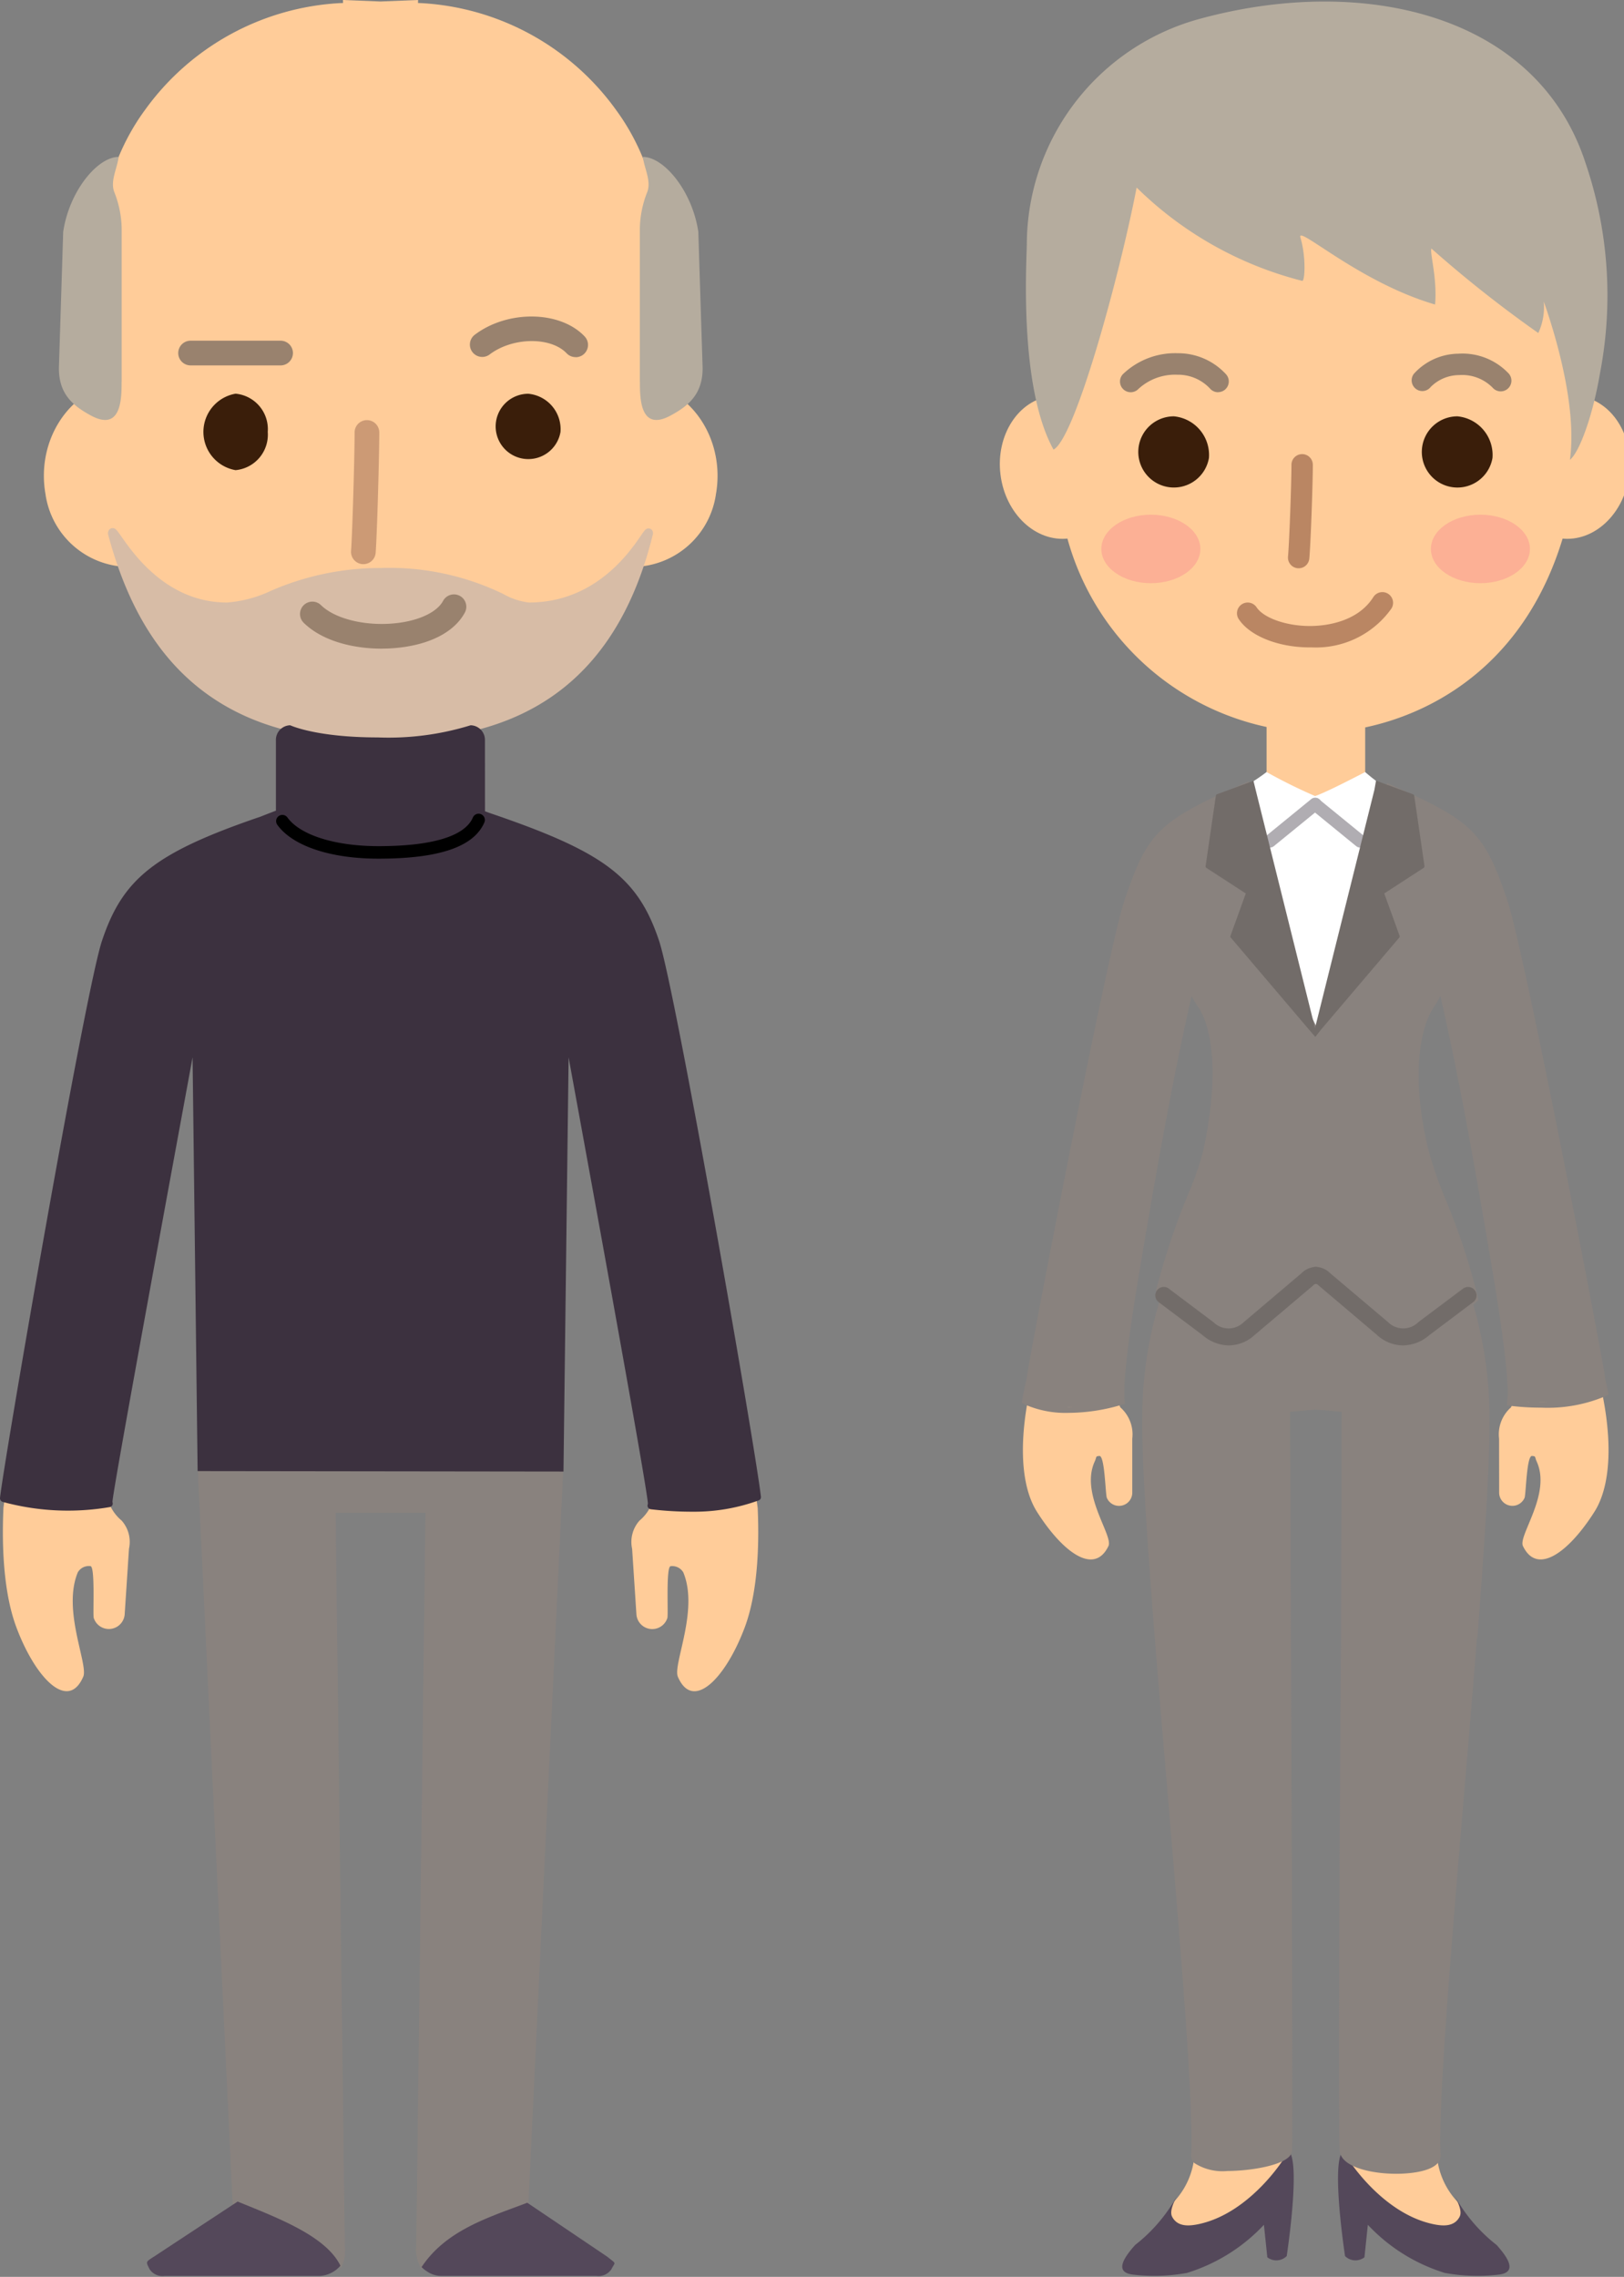 <svg data-name="60-69" xmlns="http://www.w3.org/2000/svg" width="132" height="185"><rect width="100%" height="100%" fill="#808080" stroke="none"/><defs><clipPath id="a"><path data-name="Rectangle 1845" fill="none" d="M0 0h132v185H0z"/></clipPath></defs><g data-name="Group 1985" clip-path="url(#a)"><path data-name="Path 2699" d="M44.316 37.406a7.1 7.1 0 0 0 5.594 8.5 6.888 6.888 0 0 0 8.283-5.759c.742-4.226-1.76-8.268-5.593-9.026s-7.541 2.053-8.284 6.28" fill="#fc9"/><path data-name="Path 2700" d="M17.573 37.406a7.1 7.1 0 0 1-5.594 8.5 6.887 6.887 0 0 1-8.282-5.759c-.744-4.226 1.76-8.268 5.593-9.026s7.542 2.053 8.283 6.28" fill="#fc9"/><path data-name="Path 2701" d="M50.072 8.932A20.93 20.93 0 0 0 34.297.256l-.32-.012.005-.244-3.052.122L27.876 0l.007.244-.322.012a20.931 20.931 0 0 0-15.774 8.676C8.042 14.024 7.545 20.44 7.84 26.583c.223 4.643 1.044 12.136 1.274 16.779 3.759 14.074 13.11 16.478 21.815 16.478s18.369-2.4 21.815-16.477c.23-4.642 1.051-12.136 1.275-16.779.295-6.143-.2-12.559-3.947-17.651" fill="#fc9"/><path data-name="Rectangle 1843" fill="#fc9" d="M25.233 57.241h11.393v14.546H25.233z"/><path data-name="Path 2702" d="M61.587 122.586c.107-.079-6.89-41.843-8.293-46.044-1.926-5.766-5.361-7.356-17.91-11.678-.665.441-.633.956-.162 1.523l-4.29.837-4.291-.837c.47-.568.5-1.082-.162-1.523-12.549 4.322-15.984 5.912-17.91 11.678-1.4 4.2-8.4 45.965-8.293 46.044-.092 2.147-.142 6.449 1.059 9.648 1.547 4.128 4.2 6.859 5.432 4 .425-.988-1.722-5.4-.445-8.474a1.035 1.035 0 0 1 1.026-.509c.4 0 .19 3.815.268 4.2a1.29 1.29 0 0 0 2.516-.252l.352-5.364a2.6 2.6 0 0 0-.6-2.287 3.5 3.5 0 0 1-1.251-2.482c-.159-1.91.968-9.794 1.357-11.816 1.347-7.012 5.069-21.372 6.546-29.4l2.676 99.363-6.49 4.324s-1.163 1.08.678 1.08h12.587s1.743.1 1.743-2.161l-.743-59.822 3.947-.2 3.946.2-.749 59.833c0 2.26 1.744 2.161 1.744 2.161h12.59c1.841 0 .678-1.08.678-1.08l-6.49-4.324 2.906-99.768c1.477 8.025 4.969 22.788 6.315 29.8.389 2.022 1.516 9.906 1.357 11.816a3.507 3.507 0 0 1-1.252 2.482 2.6 2.6 0 0 0-.6 2.287l.352 5.364a1.29 1.29 0 0 0 2.516.252c.078-.387-.128-4.2.267-4.2a1.036 1.036 0 0 1 1.028.509c1.275 3.074-.871 7.486-.445 8.474 1.228 2.855 3.883.124 5.432-4 1.2-3.2 1.15-7.5 1.059-9.648" fill="#fc9"/><path data-name="Path 2703" d="m42.95 179.054 2.846-59.961H16.059l2.85 59.961a25.137 25.137 0 0 1 8.816 5.215 3.2 3.2 0 0 0 .3-1.808l-.745-59.55h7.3l-.746 59.553a2.98 2.98 0 0 0 .428 1.887c5.4-4.506 8.686-5.3 8.686-5.3" fill="#89827e"/><path data-name="Path 2704" d="M53.572 76.448c-1.731-5.183-4.48-7.233-13.776-10.391-7.438-2.715-9.969-3.128-18.626.3-8.655 2.952-11.206 5.072-12.881 10.086C6.917 80.551.342 118.573 0 121.715a.31.31 0 0 0 .243.323 20.142 20.142 0 0 0 8.687.414.29.29 0 0 0 .2-.15.3.3 0 0 0 .012-.248c-.117-.292 6.009-33.377 6.51-36.146l.411 33.621 29.737.037.416-33.658c.5 2.769 6.6 35.972 6.442 36.3a.3.3 0 0 0 .227.422 28.867 28.867 0 0 0 3.5.2 15.272 15.272 0 0 0 5.2-.891.428.428 0 0 0 .2-.109.3.3 0 0 0 .063-.218c-.473-4.168-6.945-41.178-8.274-45.158" fill="#3c313f"/><path data-name="Path 2705" d="M12.477 183.377c-.625.416-.641.364-.318 1a1.259 1.259 0 0 0 1.232.548H26.02a2.409 2.409 0 0 0 1.651-.83c-1.174-2.4-5.007-3.851-8.356-5.213 0 0-6.8 4.472-6.836 4.5" fill="#54485a"/><path data-name="Path 2706" d="M49.38 183.378c-.033-.027-6.523-4.4-6.523-4.4-3.118 1.185-6.6 2.217-8.592 5.231a3 3 0 0 0 .46.36 2.016 2.016 0 0 0 1.111.354h12.629a1.257 1.257 0 0 0 1.232-.547c.324-.634.425-.386-.318-1m-13.54 1.252Z" fill="#54485a"/><path data-name="Path 2707" d="M21.763 35.094a2.893 2.893 0 0 1-2.616 3.107 3.153 3.153 0 0 1 0-6.213 2.893 2.893 0 0 1 2.616 3.106" fill="#3a1e0a"/><path data-name="Path 2708" d="M45.558 35.094a2.654 2.654 0 1 1-2.615-3.1 2.893 2.893 0 0 1 2.615 3.1" fill="#3a1e0a"/><path data-name="Path 2709" d="M22.806 29.69h-7.315a1.004 1.004 0 0 1 0-2.008h7.315a1.004 1.004 0 0 1 0 2.008" fill="#99826e"/><path data-name="Path 2710" d="M46.781 29.017a1 1 0 0 1-.726-.312c-1.3-1.36-4.394-1.315-6.254.094a1.003 1.003 0 0 1-1.21-1.6c2.678-2.025 6.927-1.966 8.917.125a1 1 0 0 1-.726 1.7" fill="#99826e"/><path data-name="Path 2711" d="M42.985 49.291c-1.956 0-4.087-2.8-12.061-2.8-6.8 0-9.5 2.8-12.467 2.8-6.648 0-9.4-7.028-9.342-5.928C12.873 57.432 22.224 59.84 30.93 59.84s18.369-2.408 21.815-16.477c.047-.966-2.584 5.928-9.76 5.928" fill="#d7bca6"/><path data-name="Path 2712" d="M30.93 60.174c-5.437 0-9.546-.956-12.936-3.009-4.446-2.694-7.457-7.181-9.2-13.716a.358.358 0 0 1-.011-.07.47.47 0 0 1 .108-.356.377.377 0 0 1 .259-.112c.236 0 .351.163.731.705 1.025 1.46 3.749 5.34 8.578 5.34a10.125 10.125 0 0 0 3.566-.954 22.245 22.245 0 0 1 8.9-1.85 21.207 21.207 0 0 1 9.993 2.116 5.467 5.467 0 0 0 2.068.688c5.375 0 8.166-4.065 9.083-5.4.327-.476.426-.62.651-.62a.37.37 0 0 1 .255.11.434.434 0 0 1 .1.334c-3.682 15.061-14.4 16.8-22.149 16.8M9.851 44.725c4.072 13.055 13.357 14.779 21.078 14.779 7.253 0 17.2-1.564 21.086-14.725a11.2 11.2 0 0 1-9.032 4.846 5.925 5.925 0 0 1-2.347-.75 20.626 20.626 0 0 0-9.714-2.055 21.665 21.665 0 0 0-8.658 1.8 10.727 10.727 0 0 1-3.809 1c-4.5 0-7.251-3.081-8.6-4.9" fill="#d7bca6"/><path data-name="Path 2713" d="M29.536 45.836h-.073a1 1 0 0 1-.929-1.073c.113-1.571.288-7.738.288-9.624a1.003 1.003 0 1 1 2.006 0c0 1.786-.167 8.018-.293 9.767a1 1 0 0 1-1 .932" fill="#cc9a75"/><path data-name="Path 2714" d="M31.028 52.704c-2.311 0-4.832-.608-6.359-2.117a1.004 1.004 0 0 1 1.41-1.429c1.225 1.211 3.965 1.809 6.515 1.424 1.69-.256 2.971-.916 3.424-1.766a1.004 1.004 0 0 1 1.77.948c-.774 1.448-2.512 2.443-4.894 2.8a12.53 12.53 0 0 1-1.865.137" fill="#99826e"/><path data-name="Path 2715" d="M39.42 66.055a1.189 1.189 0 0 1-1.163 1.213H23.589a1.189 1.189 0 0 1-1.163-1.213v-5.914a1.188 1.188 0 0 1 1.163-1.211s2.082.987 7.12.987a22.582 22.582 0 0 0 7.544-.987 1.188 1.188 0 0 1 1.163 1.211Z" fill="#3c313f"/><path data-name="Path 2716" d="M30.761 69.769c-3.887 0-6.954-1.021-8.208-2.733a.508.508 0 1 1 .819-.6c1.048 1.429 3.879 2.316 7.389 2.316 4.356 0 7.008-.8 7.671-2.319a.508.508 0 1 1 .931.406c-.861 1.971-3.675 2.93-8.6 2.93"/><path data-name="Path 2717" d="M9.884 31.036c0 1.286 0 4.059-2.471 2.739-1.53-.823-2.626-1.786-2.626-3.857l.35-11.08c.484-3.293 2.78-6.089 4.507-6.089-.117.943-.7 1.957-.354 2.859a8.381 8.381 0 0 1 .6 2.958v12.469" fill="#b5ac9e"/><path data-name="Path 2718" d="M52.013 31.036c0 1.286 0 4.059 2.471 2.739 1.529-.819 2.626-1.786 2.626-3.857l-.35-11.08c-.484-3.293-2.78-6.089-4.507-6.089.117.943.7 1.957.354 2.859a8.4 8.4 0 0 0-.6 2.958v12.469" fill="#b5ac9e"/><path data-name="Path 2719" d="M90.971 37.366c.4 3.195-1.443 6.054-4.109 6.384s-5.147-1.993-5.542-5.188 1.446-6.054 4.111-6.384 5.146 1.993 5.54 5.188" fill="#fc9"/><path data-name="Path 2720" d="M122.778 37.366c-.4 3.195 1.443 6.054 4.109 6.384s5.147-1.993 5.542-5.188-1.446-6.054-4.111-6.384-5.146 1.993-5.54 5.188" fill="#fc9"/><path data-name="Path 2721" d="M130.015 112.165c.125-.054-6.532-34.7-7.954-38.9-1.952-5.762-2.66-6.221-11.1-9.916a7.442 7.442 0 0 0-4.008.291 7.441 7.441 0 0 0-4.008-.291c-8.438 3.7-9.145 4.154-11.1 9.916-1.422 4.2-8.078 38.843-7.954 38.9-.948 3.863-1.177 8.192.4 10.68 2.039 3.212 4.633 5.225 5.805 2.774.407-.849-2.326-4.232-1.117-6.867.18-.388.036-.422.378-.452.443-.039.49 3.092.607 3.4a1.077 1.077 0 0 0 2.068-.392v-4.411a2.921 2.921 0 0 0-.9-2.482c-.818-.525.734-9.629 1.051-11.5 1.25-7.406 2.772-16.233 4.591-23.78a3.664 3.664 0 0 1 .659-2.63c-.224.853-.443 1.734-.659 2.63a5.234 5.234 0 0 0 .954 2.377c1.454 2.112 1.665 6.528 1.054 12.273s-5.521 9.866-5.669 21.353c-.137 10.622 4.395 51.855 3.974 59.981a6.23 6.23 0 0 1-1.709 3.818 3.989 3.989 0 0 0-.524 1.877 2.907 2.907 0 0 1-3.1 2.907s-.52 1.46 1.191.714c2.97-1.292 11.163-4.861 11.163-4.861s.625 1.043.625-1.214l-.171-63.914 2.378-.2 2.377.2-.048 18.121-.123 45.793c0 2.258.625 1.214.625 1.214s8.193 3.569 11.163 4.861c1.711.746 1.191-.714 1.191-.714a2.906 2.906 0 0 1-3.1-2.907 4.022 4.022 0 0 0-.524-1.877 6.23 6.23 0 0 1-1.71-3.818c-.286-5.51 1.707-26.248 2.975-42.337h.034c.582-7.586 1.008-14.177.964-17.645-.146-11.487-5.056-15.61-5.667-21.353s-.4-10.161 1.053-12.273a5.234 5.234 0 0 0 .954-2.377c-.215-.9-.435-1.776-.66-2.63a3.659 3.659 0 0 1 .66 2.63c1.82 7.547 3.341 16.374 4.591 23.78.317 1.871 1.868 10.975 1.051 11.5a2.922 2.922 0 0 0-.9 2.482l.006 4.411a1.077 1.077 0 0 0 2.067.392c.117-.309.162-3.44.607-3.4.34.029.2.064.377.452 1.209 2.635-1.523 6.018-1.117 6.867 1.172 2.451 3.768.438 5.806-2.774 1.581-2.488 1.351-6.817.4-10.68" fill="#fc9"/><path data-name="Path 2722" d="M124.903 11.578c-3.917-5.559-7.939-5.731-14.423-6h-7.049c-6.486.268-10.507.44-14.423 6s-2.434 7.007-2.124 13.718c.233 5.071-2.8 1.513-.7 15.616a21.467 21.467 0 0 0 20.771 18.631c6.438 0 17.758-3.783 20.773-18.627s-.935-10.545-.7-15.616c.308-6.711 1.793-8.153-2.125-13.718" fill="#fc9"/><path data-name="Path 2723" d="M96.789 79.138c.216-.9.435-1.776.659-2.63a3.668 3.668 0 0 0-.659 2.63" fill="#fc9"/><path data-name="Path 2724" d="M116.462 76.508c.225.853.444 1.735.659 2.63a3.659 3.659 0 0 0-.659-2.63" fill="#fc9"/><path data-name="Rectangle 1844" fill="#fc9" d="M102.948 57.898h8.014v12.371h-8.014z"/><path data-name="Path 2725" d="M105.557 46.171h-.079a.87.87 0 0 1-.788-.945c.11-1.213.28-5.994.28-7.459a.869.869 0 1 1 1.738 0c0 1.394-.163 6.253-.286 7.615a.871.871 0 0 1-.865.792" fill="#ba8663"/><path data-name="Path 2726" d="M106.465 52.604c-2.525 0-4.822-.9-5.752-2.259a.87.87 0 1 1 1.435-.982c.606.886 2.527 1.536 4.461 1.5 1.069-.017 3.7-.28 5.008-2.335a.87.87 0 1 1 1.467.935 7.516 7.516 0 0 1-6.446 3.14h-.173" fill="#ba8663"/><path data-name="Path 2727" d="M98.263 37.214a2.892 2.892 0 1 1-2.85-3.386 3.153 3.153 0 0 1 2.85 3.386" fill="#3a1e0a"/><path data-name="Path 2728" d="M99.008 31.87a.867.867 0 0 1-.651-.292 3.558 3.558 0 0 0-2.665-1.131 4.385 4.385 0 0 0-3.157 1.153.87.87 0 1 1-1.261-1.2 6.132 6.132 0 0 1 4.447-1.7 5.285 5.285 0 0 1 3.937 1.717.87.87 0 0 1-.651 1.447" fill="#99826e"/><path data-name="Path 2729" d="M115.61 31.774a.861.861 0 0 1-.536-.185.871.871 0 0 1-.148-1.222 4.939 4.939 0 0 1 3.6-1.628 5.162 5.162 0 0 1 4.058 1.565.87.87 0 1 1-1.258 1.2 3.469 3.469 0 0 0-2.716-1.027 3.291 3.291 0 0 0-2.32.964.868.868 0 0 1-.685.333" fill="#99826e"/><path data-name="Path 2730" d="M121.31 37.214a2.893 2.893 0 1 1-2.85-3.386 3.153 3.153 0 0 1 2.85 3.386" fill="#3a1e0a"/><path data-name="Path 2731" d="M83.46 19.922A19.036 19.036 0 0 1 97.568 1.517c13.24-3.6 27.35-.392 31.3 11.713a33.361 33.361 0 0 1 1.18 17.1c-.591 3.5-1.688 6.441-2.443 7.029.715-5.183-2.04-12.567-2.127-12.866a4.99 4.99 0 0 1-.445 2.566 98.916 98.916 0 0 1-8.687-6.864c-.143.366.483 2.378.3 4.549-6.214-1.812-11.286-6.55-10.947-5.438.466 1.532.372 3.574.141 3.514a29.549 29.549 0 0 1-13.454-7.582c-1.366 7.088-4.985 20.373-6.755 21.294-2.843-5.123-2.175-15.439-2.175-16.612" fill="#b5ac9e"/><path data-name="Path 2732" d="M96.789 79.138c.216-.9.435-1.776.659-2.63a3.668 3.668 0 0 0-.659 2.63" fill="#fc9"/><path data-name="Path 2733" d="M116.462 76.508c.225.853.444 1.735.659 2.63a3.659 3.659 0 0 0-.659-2.63" fill="#fc9"/><path data-name="Path 2734" d="M113.119 64.307a15.319 15.319 0 0 1-2.158-1.577s-3.221 1.692-4.073 1.951a43.046 43.046 0 0 1-3.941-1.951 15.018 15.018 0 0 1-1.814 1.191c1.178 6.411 2.595 14.224 5.754 20.015 3.9-5.856 5.308-12.965 6.232-19.629" fill="#fff"/><path data-name="Path 2735" d="M130.671 112.943c-.064-.3-.129-.6-.2-.89-.024-.279-.1-.729-.241-1.485-.174-.962-.429-2.338-.744-4-.691-3.646-1.568-8.162-2.408-12.389-1.357-6.83-3.755-18.647-4.573-21.061-1.838-5.423-2.783-6.374-9.195-9.242l-.57-.254-.084.618c-.922 6.652-2.257 13.545-5.7 19.086-2.857-5.633-4.232-13.12-5.346-19.183l-.013-.074-.108-.585-.542.241c-6.783 3.017-7.673 3.9-9.537 9.394-.818 2.414-3.216 14.232-4.573 21.062-.839 4.227-1.717 8.742-2.407 12.389-.314 1.663-.57 3.038-.744 4-.136.756-.217 1.206-.241 1.485a28.652 28.652 0 0 0-.34 1.58l-.065.349.317.157a8.2 8.2 0 0 0 3.5.657 15.216 15.216 0 0 0 4.214-.627l.366-.108-.031-.381c-.082-.992.068-3.638 1.248-10.612l.011-.07c1.248-7.394 2.6-15.15 4.19-22.074a6.9 6.9 0 0 0 .508.858c1.434 2.086 1.585 6.647.392 11.9a25.331 25.331 0 0 1-1.156 3.286 59.224 59.224 0 0 0-2.567 7.618l-.078.31.261.187c.643.46 1.392 1.1 2.115 1.713 1.672 1.424 2.733 2.3 3.464 2.3h.149l.122-.086c1.1-.78 2.016-1.543 2.823-2.216 1.583-1.32 2.727-2.273 3.985-2.273 1.518 0 3.432 1.414 6.4 4.728l.252.282.328-.188c1-.572 1.847-.964 2.6-1.31a11.042 11.042 0 0 0 3.532-2.229l.187-.185-.06-.256a54.245 54.245 0 0 0-2.587-7.847 33.472 33.472 0 0 1-1.356-3.84c-1.55-6.1-.755-10.219.4-11.891a6.8 6.8 0 0 0 .506-.858c1.595 6.927 2.943 14.682 4.191 22.074l.015.092c1.192 7.057 1.332 9.682 1.24 10.641l-.044.458.457.052a20.406 20.406 0 0 0 2.325.129 12.076 12.076 0 0 0 5.187-.914l.313-.166Zm-17.687-4.7-.195-.207.195.207m-.6-.634-.216-.222.216.222m-5.532-3.558a3.122 3.122 0 0 0-.373.024 3.122 3.122 0 0 1 .373-.024M105.617 104.315c-.075.031-.15.062-.225.1.075-.035.15-.067.225-.1M104.156 105.173c-.117.086-.235.175-.356.27q.181-.142.356-.27m-.38.288q-.2.156-.407.325.208-.17.407-.325m-.461.369c-.124.1-.247.2-.375.309.128-.106.252-.209.375-.309m-.462.38-.495.412.495-.412m-.716.6-.236.195.236-.195m-.5.408c-.073.06-.146.12-.222.18.076-.06.149-.12.222-.18m-17.439 6.761c.079.025.172.043.255.065-.084-.022-.177-.039-.255-.065m.757.189c.108.021.228.033.341.05-.113-.017-.233-.029-.341-.05m.861.12c.128.011.267.014.4.022-.134-.008-.272-.011-.4-.022m.95.045c.178 0 .364-.007.55-.014-.155.005-.315.017-.465.017h-.085m3.071-.327q.543-.116 1.1-.277-.553.161-1.1.277m-2.1.3c.2-.013.405-.039.611-.062-.205.022-.411.048-.611.062m1.031-.108c.229-.032.463-.078.7-.122-.235.044-.469.09-.7.122m12.35-6.56-.213.167.213-.167m-.564.436-.191.145.191-.145m11.046-1.244.218.213-.218-.213m-4.416-2.752c.026 0 .053.008.08.012-.026 0-.053-.009-.08-.012m.344.055c.043.009.088.021.132.033l-.132-.033m.728.231c.053.021.1.044.157.068-.052-.023-.1-.046-.157-.068m.392.182.158.082c-.053-.029-.106-.055-.158-.082m.419.234c.05.029.1.058.148.089-.049-.031-.1-.06-.148-.089m.488.317c.029.021.058.038.088.06-.03-.021-.059-.039-.088-.06m.538.4.132.107-.132-.107m.475.391.179.157-.179-.157m.5.444.2.189-.2-.189m12.96 7.546c.118.007.236.009.354.014-.119 0-.237-.007-.354-.014m1.087.034c.286 0 .572 0 .856-.009-.241.008-.483.013-.725.013h-.131m4.511-.605a4.773 4.773 0 0 0 .588-.252 4.773 4.773 0 0 1-.588.252m-2.532.522q.347-.034.679-.082-.332.047-.679.082m.861-.107c.269-.042.529-.092.776-.149q-.371.085-.776.149m.933-.189" fill="#89827e"/><path data-name="Path 2736" d="M103.21 68.87a.521.521 0 0 1-.33-.925l3.678-3a.522.522 0 1 1 .66.808l-3.678 3a.524.524 0 0 1-.33.117" fill="#b0adb2"/><path data-name="Path 2737" d="M95.672 178.42a13.087 13.087 0 0 1-3.407 3.99c-1.328 1.476-1.412 2.268-.146 2.411a14.693 14.693 0 0 0 4.365-.143 14.378 14.378 0 0 0 6.248-3.907l.276 2.64a1.2 1.2 0 0 0 1.577-.1s1.188-7.777.134-8.564c.09.067-2.892 5.057-7.325 5.975-.754.155-1.695.228-2.125-.613-.238-.466.19-1.267.4-1.687" fill="#54485a"/><path data-name="Path 2738" d="M118.238 178.42a13.1 13.1 0 0 0 3.408 3.99c1.328 1.476 1.412 2.268.144 2.411a14.68 14.68 0 0 1-4.363-.143 14.378 14.378 0 0 1-6.248-3.907l-.276 2.64a1.2 1.2 0 0 1-1.577-.1s-1.19-7.777-.134-8.564c-.089.067 2.893 5.057 7.326 5.975.754.155 1.695.228 2.124-.613.238-.466-.189-1.267-.4-1.687" fill="#54485a"/><path data-name="Path 2739" d="M110.564 68.87a.524.524 0 0 1-.33-.117l-3.677-3a.522.522 0 0 1 .66-.808l3.677 3a.521.521 0 0 1-.33.925" fill="#b0adb2"/><path data-name="Path 2740" d="M121.067 115.138a32.777 32.777 0 0 0-1.754-10.5l-.143-.416-.32.3a3.122 3.122 0 0 1-1.793.852c-.348.029-.7.043-1.057.043a22.345 22.345 0 0 1-5.865-1 20.512 20.512 0 0 0-5.33-.936 10.5 10.5 0 0 0-6.063 1.978 2.3 2.3 0 0 1-1.624.659 2.616 2.616 0 0 1-2.14-1.2l-.324-.457-.177.532a32.808 32.808 0 0 0-1.635 10.143c-.068 5.233 1 17.973 2.039 30.294 1.057 12.567 2.149 25.562 1.937 29.676a.842.842 0 0 0 .242.635 4.239 4.239 0 0 0 2.724.657c1.787 0 5.158-.479 5.235-1.637.084-1.248-.138-55.248-.158-60.054l2.07-.174 2.117.174-.043 17.863c-.013 1.642-.3 40.239-.112 42.205.12 1.272 2.474 1.85 4.611 1.85.594 0 2.589-.06 3.321-.831a.908.908 0 0 0 .27-.684c-.213-4.112.877-17.1 1.933-29.655.354-4.2.708-8.424 1.02-12.373h.035l.021-.276c.7-9.2 1-14.654.964-17.669" fill="#89827e"/><path data-name="Path 2741" d="m115.782 70.365-.833-5.716a.152.152 0 0 0-.107-.114l-2.02-.746h-.025l-.951-.366-.132.746-4.829 19.364-4.731-18.98-.272-1.108-.927.341h-.001l-2.021.746a.151.151 0 0 0-.106.114l-.832 5.716a.153.153 0 0 0 .065.159l3.2 2.075-1.246 3.44a.151.151 0 0 0 .039.161l6.462 7.6c.009.008.045.056.09.1l.306.352.459-.585 6.351-7.469a.153.153 0 0 0 .038-.161l-1.246-3.44 3.2-2.075a.152.152 0 0 0 .068-.159" fill="#726c69"/><path data-name="Path 2742" d="M99.895 109.318a3.334 3.334 0 0 1-2.156-.841l-3.569-2.681a.687.687 0 0 1 .823-1.1l3.655 2.751a1.744 1.744 0 0 0 2.441-.016l4.7-3.981a1.711 1.711 0 0 1 1.162-.511.686.686 0 0 1 0 1.372.36.36 0 0 0-.189.106l-.061.059-4.722 3.994a3.126 3.126 0 0 1-2.089.845" fill="#726c69"/><path data-name="Path 2743" d="M114.019 109.316a3.142 3.142 0 0 1-2.1-.851l-4.782-4.055a.364.364 0 0 0-.181-.1.686.686 0 0 1 0-1.372 1.71 1.71 0 0 1 1.161.511l4.7 3.973a1.747 1.747 0 0 0 2.453.021l.055-.046 3.6-2.7a.687.687 0 0 1 .823 1.1l-3.568 2.681a3.327 3.327 0 0 1-2.153.839" fill="#726c69"/><path data-name="Path 2744" d="M97.567 44.603c0 1.537-1.8 2.783-4.025 2.783s-4.024-1.246-4.024-2.783 1.8-2.783 4.024-2.783 4.025 1.247 4.025 2.783" fill="#fcb095"/><path data-name="Path 2745" d="M124.354 44.603c0 1.537-1.8 2.783-4.026 2.783s-4.024-1.246-4.024-2.783 1.8-2.783 4.024-2.783 4.026 1.247 4.026 2.783" fill="#fcb095"/></g></svg>